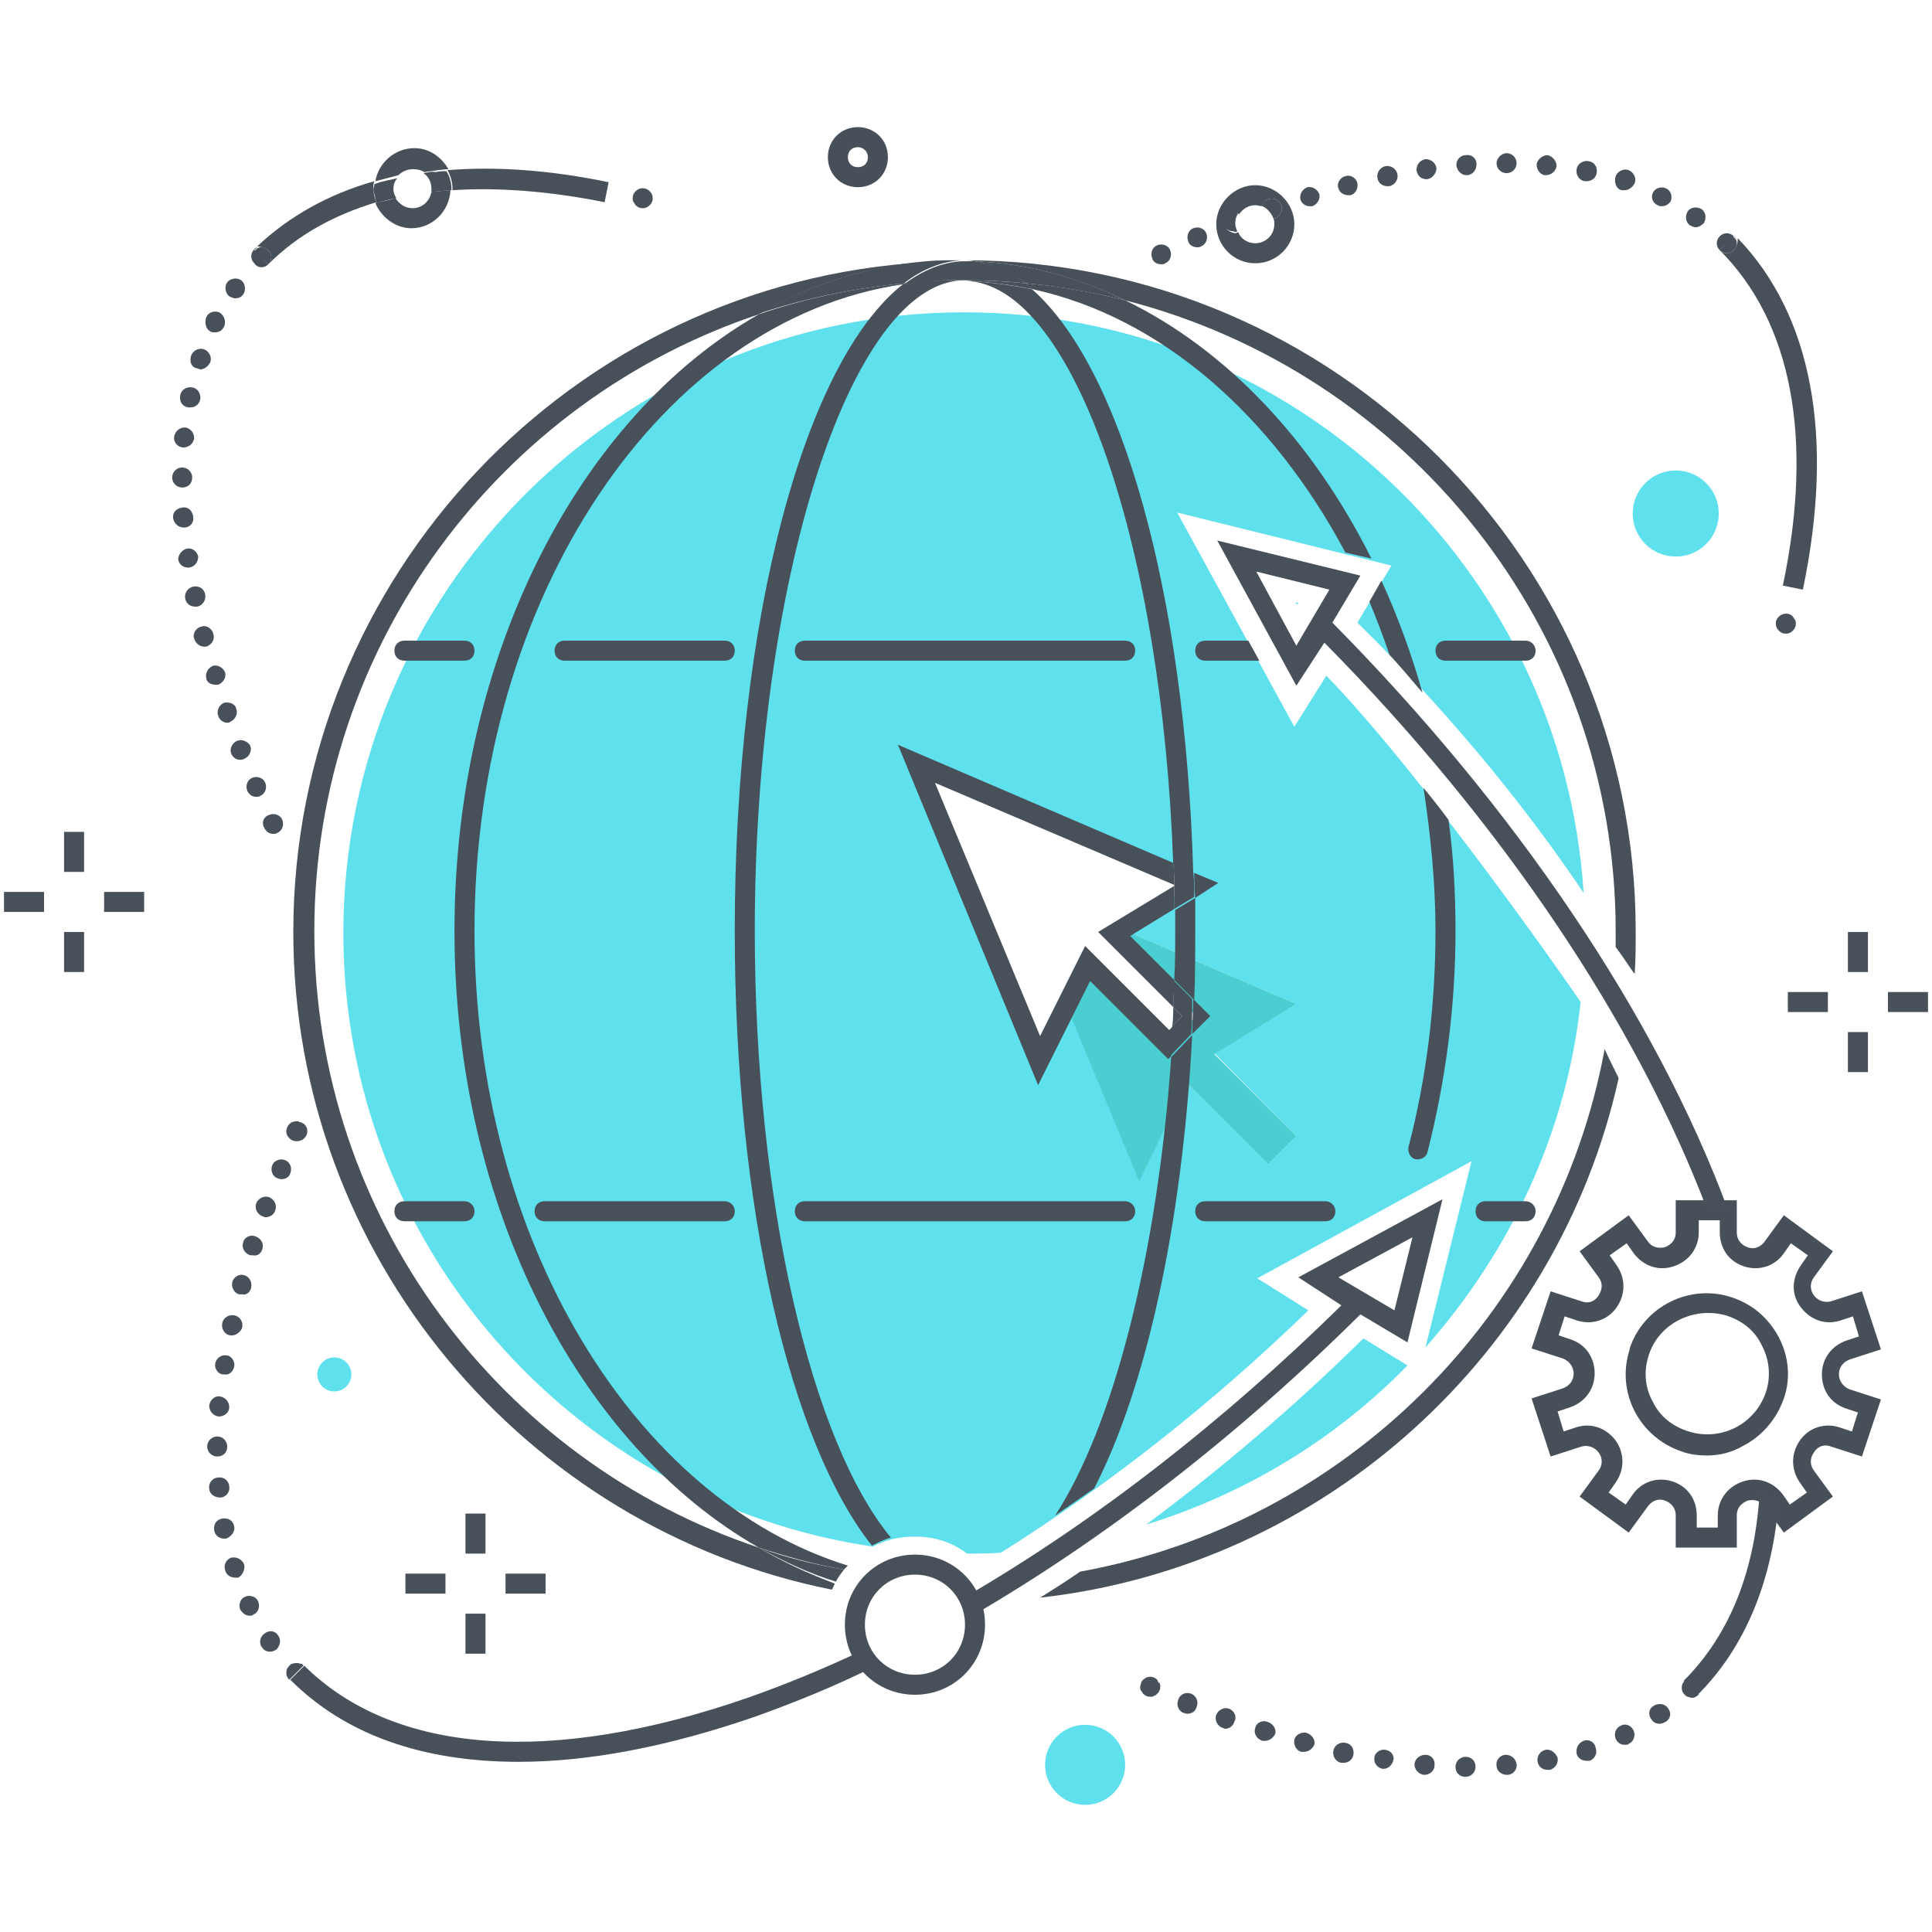 <?xml version="1.0" encoding="UTF-8"?> <svg xmlns="http://www.w3.org/2000/svg" xmlns:xlink="http://www.w3.org/1999/xlink" version="1.1" id="Layer_1" x="0px" y="0px" viewBox="0 0 193 193" style="enable-background:new 0 0 193 193;" xml:space="preserve"> <style type="text/css"> .st0{clip-path:url(#SVGID_2_);} .st1{fill:#5FE0ED;} .st2{fill:none;} .st3{fill:#4BCED1;} .st4{fill:#48515A;} .st5{fill:#475059;} </style>  <g> <defs> <rect id="SVGID_1_" width="193" height="193"></rect> </defs> <clipPath id="SVGID_2_"> <use xlink:href="#SVGID_1_" style="overflow:visible;"></use> </clipPath> <g class="st0"> <path class="st1" d="M157.9,100.1c-1.2-1.8-15.7-22.6-25.4-32.6l-3.2,5.1l-11.7-21.4l21.4,5.3l-3.4,5.7 c10.7,10.5,18.1,20.3,22.6,27c-2.1-32.4-29-58-61.9-58c-34.2,0-62,27.8-62,62c0,31.2,23,56.9,52.9,61.3c1.3-0.7,2.7-1,4.2-1 c2,0,3.8,0.6,5.2,1.7c1.1,0,2.3,0,3.4-0.1c10.5-6.6,20.9-14.7,30.7-24.2l-5.1-3.2l21.4-11.7l-4.6,18.6 C150.9,125,156.5,113.1,157.9,100.1z M129.5,113.5l-2.8,2.8l-8.1-8.1l-4.8,9.7l-7.2-17.6l-2.8,5.5L91.5,76.3l28,12l-7.5,4.5 l17.5,7.5l-8.2,4.9L129.5,113.5z"></path> <g> <path class="st1" d="M136.2,133.7c-7,6.9-14.3,13.1-21.7,18.6c10-3.1,19-8.6,26.1-15.9L136.2,133.7z"></path> </g> <g> <polygon class="st2" points="112,92.8 119.5,88.3 91.5,76.3 103.8,105.9 106.5,100.4 101.5,88.3 "></polygon> <polygon class="st3" points="112,92.8 111.3,93.3 119.5,101.5 116.7,104.3 108.6,96.2 106.5,100.4 113.8,118 118.6,108.2 126.7,116.3 129.5,113.5 121.3,105.3 129.5,100.3 "></polygon> </g> <g> <path class="st2" d="M41.3,16.9c-0.6,0-1.2,0.3-1.5,0.8c0.9-0.2,1.7-0.3,2.6-0.4C42,17.1,41.7,16.9,41.3,16.9z"></path> <path class="st2" d="M45.4,93c0-27.6,12.5-51.4,30.4-61.6C50,40,31.4,64.4,31.4,93s18.6,53,44.4,61.6 C57.9,144.4,45.4,120.6,45.4,93z M40.4,64h6c0.6,0,1,0.4,1,1s-0.4,1-1,1h-6c-0.6,0-1-0.4-1-1S39.8,64,40.4,64z M46.4,122h-6 c-0.6,0-1-0.4-1-1s0.4-1,1-1h6c0.6,0,1,0.4,1,1S46.9,122,46.4,122z"></path> <polygon class="st2" points="138.1,127.5 137.8,127.7 138,127.8 "></polygon> <path class="st2" d="M124.2,21.8c0.2,0.5,0,1.1-0.6,1.3c0,0,0,0,0,0c0.3,0.7,1,1.1,1.7,1.1c1.1,0,1.9-0.9,1.9-1.9 c0-0.2,0-0.4-0.1-0.6c0,0-0.1,0-0.1,0c-0.4,0-0.8-0.3-1-0.7c-0.1-0.2-0.1-0.4,0-0.5c-0.2-0.1-0.5-0.1-0.7-0.1 c-0.7,0-1.3,0.3-1.6,0.9C124,21.5,124.1,21.6,124.2,21.8z"></path> <path class="st2" d="M144.7,81.9c0.5,3.6,0.7,7.3,0.7,11.1c0,7.6-0.9,15-2.8,22.1c-0.1,0.5-0.7,0.9-1.2,0.7 c-0.5-0.1-0.9-0.7-0.7-1.2c1.8-6.9,2.7-14.2,2.7-21.6c0-4.9-0.4-9.7-1.2-14.3c-3.3-4.2-6.7-8.2-9.6-11.3l-3.2,5.1l-3.5-6.5h-5.4 c-0.6,0-1-0.4-1-1s0.4-1,1-1h4.3l-7.1-12.9l16.8,4.1c-7.3-13.7-18.4-23.5-31.2-26.3c8.9,7.7,15.3,30.3,16.1,58.3l2.4,1l-2.4,1.4 c0,1.1,0,2.2,0,3.4c0,2.3,0,4.6-0.1,6.8l1.7,1.7l-1.8,1.8c-1,19-4.6,35.2-9.8,45.3c7.3-5.3,14.5-11.3,21.5-18l-5.1-3.2l21.4-11.7 l-5.3,21.4l-5.7-3.4c-9.1,8.9-18.6,16.7-28.4,23.2c26.5-4.8,47.5-25.7,52.4-52.2c-1.3-2.6-2.2-4.6-2.2-4.6S151.8,91.2,144.7,81.9 z M132.4,122h-12c-0.6,0-1-0.4-1-1s0.4-1,1-1h12c0.6,0,1,0.4,1,1S132.9,122,132.4,122z M152.4,122h-4c-0.6,0-1-0.4-1-1s0.4-1,1-1 h4c0.6,0,1,0.4,1,1S152.9,122,152.4,122z"></path> <path class="st2" d="M41.3,20.7c0.9,0,1.7-0.7,1.9-1.6c-1.2,0.1-2.4,0.3-3.5,0.6C39.9,20.4,40.6,20.7,41.3,20.7z"></path> <path class="st2" d="M117.3,97.9c0-1.6,0.1-3.2,0.1-4.9c0-0.7,0-1.5,0-2.2l-4.4,2.7L117.3,97.9z"></path> <path class="st2" d="M112.4,30c10.1,4.9,18.7,14.1,24.6,25.8l2,0.5l-1,1.7c1.6,3.5,3,7.3,4.1,11.2c7.4,8.9,15.4,19.9,19.2,25.3 c0-0.5,0-1,0-1.6C161.4,62.7,140.5,37.2,112.4,30z M152.4,66h-8c-0.6,0-1-0.4-1-1s0.4-1,1-1h8c0.6,0,1,0.4,1,1S152.9,66,152.4,66 z"></path> <path class="st2" d="M116.7,105.7l-7.8-7.8l-5.2,10.4l-14-33.9l27.6,11.8c-1.1-31.5-9.8-57.1-20.2-58.2c-0.3,0-0.7,0-1,0 c-11.3,0.5-20.7,30.1-20.7,65c0,27.2,5.7,51.2,13.6,60.6c0.8-0.2,1.6-0.4,2.5-0.4c2.6,0,4.9,1.1,6.6,2.9c2.5-1.5,4.9-3.1,7.4-4.8 c5.8-8.9,10.2-25.9,11.5-45.9L116.7,105.7z M80.4,64h32c0.6,0,1,0.4,1,1s-0.4,1-1,1h-32c-0.6,0-1-0.4-1-1S79.8,64,80.4,64z M112.4,122h-32c-0.6,0-1-0.4-1-1s0.4-1,1-1h32c0.6,0,1,0.4,1,1S112.9,122,112.4,122z"></path> <path class="st2" d="M138.8,65.4c-0.6-1.8-1.3-3.6-2.1-5.3l-1.1,1.9C136.6,63,137.7,64.2,138.8,65.4z"></path> <path class="st2" d="M103.8,103.5l4.5-9l8.4,8.4l0.4-0.4c0-0.6,0.1-1.3,0.1-1.9l-7.5-7.5l7.6-4.6c0,0,0,0,0,0L93.4,78.2 L103.8,103.5z"></path> <path class="st2" d="M87,154.4c-8.1-10.2-13.7-33.6-13.7-61.4c0-31.3,7-56.9,16.8-64.6c-24,3.5-42.8,31.2-42.8,64.6 c0,30.9,16,56.8,37.3,63.4C85.4,155.6,86.2,155,87,154.4z M56.4,64h16c0.6,0,1,0.4,1,1s-0.4,1-1,1h-16c-0.6,0-1-0.4-1-1 S55.8,64,56.4,64z M72.4,122h-18c-0.6,0-1-0.4-1-1s0.4-1,1-1h18c0.6,0,1,0.4,1,1S72.9,122,72.4,122z"></path> <polygon class="st2" points="129.6,60.4 129.7,60.2 129.4,60.2 "></polygon> <path class="st4" d="M112.4,30c28.1,7.2,49,32.7,49,63c0,0.5,0,1,0,1.6c0.9,1.2,1.5,2.2,1.9,2.7c0.1-1.4,0.1-2.8,0.1-4.3 c0-36.9-30.1-67-67-67c0.3,0,0.6,0,0.9,0.1C102.6,26.3,107.6,27.7,112.4,30z"></path> <path class="st4" d="M96.4,26c-0.2,0-0.4,0-0.6,0c0.1,0,0.2,0,0.2,0C96.1,26,96.3,26,96.4,26z"></path> <path class="st4" d="M75.8,154.6C50,146,31.4,121.6,31.4,93S50,40,75.8,31.4c5.2-3,10.8-4.8,16.6-5.2 c-35.1,2-63.1,31.3-63.1,66.9c0,32.4,23.2,59.6,53.8,65.7c0.1-0.2,0.2-0.4,0.3-0.6C80.8,157.2,78.3,156.1,75.8,154.6z"></path> <path class="st4" d="M107.9,157c-1.3,0.9-2.7,1.8-4,2.6c28.5-3.2,51.7-24.4,57.8-51.9c-0.5-1-1-2-1.4-2.9 C155.4,131.3,134.4,152.2,107.9,157z"></path> <path class="st4" d="M138.8,65.4c1.1,1.2,2.2,2.5,3.3,3.8c-1.1-3.9-2.5-7.7-4.1-11.2l-1.2,2.1C137.5,61.8,138.2,63.6,138.8,65.4z "></path> <path class="st4" d="M84.7,156.4c-21.3-6.6-37.3-32.5-37.3-63.4c0-33.5,18.8-61.1,42.8-64.6c0,0,0.1-0.1,0.1-0.1 c-5,0.5-9.9,1.5-14.5,3.1C57.9,41.6,45.4,65.4,45.4,93s12.5,51.4,30.4,61.6c2.8,0.9,5.6,1.7,8.5,2.2 C84.4,156.7,84.6,156.5,84.7,156.4z"></path> <path class="st4" d="M143.4,93c0,7.4-0.9,14.7-2.7,21.6c-0.1,0.5,0.2,1.1,0.7,1.2c0.5,0.1,1.1-0.2,1.2-0.7 c1.8-7.1,2.8-14.5,2.8-22.1c0-3.8-0.2-7.5-0.7-11.1c-0.8-1.1-1.6-2.1-2.5-3.2C142.9,83.3,143.4,88.1,143.4,93z"></path> <path class="st4" d="M95.4,26c-1,0-2,0-2.9,0.1c1.1-0.1,2.2-0.1,3.4-0.1C95.6,26,95.5,26,95.4,26z"></path> <path class="st4" d="M97.1,28.1c-0.2,0-0.5-0.1-0.7-0.1c-0.1,0-0.2,0-0.3,0C96.4,28,96.8,28,97.1,28.1z"></path> <path class="st4" d="M103.2,28.9c12.8,2.8,23.9,12.6,31.2,26.3l2.6,0.6c-5.9-11.8-14.5-20.9-24.6-25.8c-3.2-0.8-6.5-1.4-9.9-1.7 C102.7,28.5,102.9,28.7,103.2,28.9z"></path> <path class="st4" d="M112.4,30c-4.7-2.3-9.8-3.7-15.1-3.9c1.8,0.2,3.5,1,5.2,2.2C105.8,28.6,109.2,29.2,112.4,30z"></path> <path class="st4" d="M75.8,154.6c2.5,1.4,5.1,2.6,7.7,3.4c0.2-0.4,0.5-0.8,0.8-1.2C81.4,156.3,78.5,155.6,75.8,154.6z"></path> <path class="st4" d="M90.3,28.3c1.8-1.4,3.8-2.2,5.8-2.3c-0.1,0-0.2,0-0.2,0c-1.1,0-2.3,0-3.4,0.1c-5.9,0.5-11.5,2.3-16.6,5.2 C80.4,29.8,85.3,28.8,90.3,28.3z"></path> <path class="st4" d="M40.4,66h6c0.6,0,1-0.4,1-1s-0.4-1-1-1h-6c-0.6,0-1,0.4-1,1S39.8,66,40.4,66z"></path> <path class="st4" d="M56.4,66h16c0.6,0,1-0.4,1-1s-0.4-1-1-1h-16c-0.6,0-1,0.4-1,1S55.8,66,56.4,66z"></path> <path class="st4" d="M152.4,64h-8c-0.6,0-1,0.4-1,1s0.4,1,1,1h8c0.6,0,1-0.4,1-1S152.9,64,152.4,64z"></path> <path class="st4" d="M46.4,120h-6c-0.6,0-1,0.4-1,1s0.4,1,1,1h6c0.6,0,1-0.4,1-1S46.9,120,46.4,120z"></path> <path class="st4" d="M72.4,120h-18c-0.6,0-1,0.4-1,1s0.4,1,1,1h18c0.6,0,1-0.4,1-1S72.9,120,72.4,120z"></path> <path class="st4" d="M80.4,66h32c0.6,0,1-0.4,1-1s-0.4-1-1-1h-32c-0.6,0-1,0.4-1,1S79.8,66,80.4,66z"></path> <path class="st4" d="M112.4,120h-32c-0.6,0-1,0.4-1,1s0.4,1,1,1h32c0.6,0,1-0.4,1-1S112.9,120,112.4,120z"></path> <path class="st4" d="M152.4,120h-4c-0.6,0-1,0.4-1,1s0.4,1,1,1h4c0.6,0,1-0.4,1-1S152.9,120,152.4,120z"></path> <path class="st4" d="M117.2,86.3l2,0.9c-0.8-28-7.2-50.5-16.1-58.3c-2-0.4-4-0.7-6.1-0.8C107.4,29.2,116.1,54.8,117.2,86.3z"></path> <path class="st4" d="M117.3,88.5L117.3,88.5C117.3,88.5,117.3,88.5,117.3,88.5L117.3,88.5z"></path> <path class="st4" d="M117.4,93c0,1.6,0,3.3-0.1,4.9l2,2c0.1-2.2,0.1-4.5,0.1-6.8c0-1.1,0-2.3,0-3.4l-2,1.2 C117.4,91.5,117.4,92.3,117.4,93z"></path> <path class="st4" d="M73.4,93c0,27.9,5.6,51.2,13.7,61.4c0.6-0.3,1.2-0.6,1.9-0.8c-7.9-9.5-13.6-33.4-13.6-60.6 c0-34.9,9.5-64.5,20.7-65c-0.1,0-0.2,0-0.3,0c-1.1,0-2.2,0-3.2,0.1c-0.8,0.1-1.6,0.2-2.4,0.3C80.4,36.1,73.4,61.7,73.4,93z"></path> <path class="st4" d="M105.4,151.4c1.3-0.9,2.6-1.8,3.9-2.7c5.2-10.1,8.8-26.3,9.8-45.3l-2.1,2.2 C115.6,125.5,111.2,142.5,105.4,151.4z"></path> <path class="st4" d="M118.1,101.5l-0.9-0.9c0,0.6,0,1.3-0.1,1.9L118.1,101.5z"></path> <path class="st4" d="M95.4,28c-0.9,0-1.9,0-2.8,0.1c1.1-0.1,2.2-0.1,3.2-0.1C95.6,28,95.5,28,95.4,28z"></path> <path class="st4" d="M97.3,26.1C97,26,96.7,26,96.4,26c-0.1,0-0.2,0-0.3,0C96.5,26,96.9,26,97.3,26.1z"></path> <path class="st4" d="M96.4,28c0.2,0,0.5,0,0.7,0.1c2.1,0.1,4.1,0.4,6.1,0.8c-0.2-0.2-0.5-0.4-0.7-0.6C100.4,28.1,98.4,28,96.4,28 z"></path> <path class="st4" d="M96.4,28c-0.2,0-0.4,0-0.6,0c0.1,0,0.2,0,0.3,0C96.2,28,96.3,28,96.4,28z"></path> <path class="st4" d="M92.5,28.1c-0.8,0-1.5,0.1-2.3,0.2c0,0-0.1,0.1-0.1,0.1C90.9,28.3,91.7,28.2,92.5,28.1z"></path> <path class="st4" d="M95.4,28c0.1,0,0.3,0,0.4,0c0.2,0,0.4,0,0.6,0c2.1,0,4.1,0.1,6.1,0.3c-1.7-1.3-3.4-2-5.2-2.2 c-0.4,0-0.8,0-1.2,0c-2,0.1-3.9,0.9-5.8,2.3c0.8-0.1,1.5-0.1,2.3-0.2C93.5,28,94.4,28,95.4,28z"></path> <path class="st4" d="M132.4,120h-12c-0.6,0-1,0.4-1,1s0.4,1,1,1h12c0.6,0,1-0.4,1-1S132.9,120,132.4,120z"></path> <path class="st4" d="M120.4,64c-0.6,0-1,0.4-1,1s0.4,1,1,1h5.4l-1.1-2H120.4z"></path> <path class="st4" d="M173.2,25c-0.2,0.2-0.5,0.3-0.7,0.3c-0.3,0-0.5-0.1-0.7-0.3c0,0,0,0,0,0l0,0c7.2,7.2,9.4,18.8,6.3,33.5 l2,0.4c3.2-15.3,0.9-27.4-6.5-35.1C173.6,24.2,173.5,24.7,173.2,25z"></path> <path class="st4" d="M177.7,61.6c-0.1,0.1-0.2,0.2-0.2,0.3c-0.1,0.1-0.1,0.2-0.1,0.4c0,0.3,0.1,0.5,0.3,0.7 c0.2,0.2,0.4,0.3,0.7,0.3c0.3,0,0.5-0.1,0.7-0.3c0.2-0.2,0.3-0.4,0.3-0.7c0-0.1,0-0.3-0.1-0.4s-0.1-0.2-0.2-0.3 C178.8,61.2,178.1,61.2,177.7,61.6z"></path> <path class="st4" d="M30.1,113.9c0.1,0,0.2-0.1,0.3-0.2c0.2-0.2,0.3-0.4,0.3-0.7c0-0.3-0.1-0.5-0.3-0.7c0,0-0.1-0.1-0.2-0.1 c0,0-0.1-0.1-0.2-0.1c-0.1,0-0.1,0-0.2-0.1c-0.2,0-0.4,0-0.6,0.1c-0.1,0-0.2,0.1-0.3,0.2c-0.2,0.2-0.3,0.5-0.3,0.7 c0,0.3,0.1,0.5,0.3,0.7c0.2,0.2,0.4,0.3,0.7,0.3C29.8,114,29.9,114,30.1,113.9z"></path> <path class="st4" d="M20.9,140.4c0,0.6,0.4,1,0.9,1.1c0,0,0.1,0,0.1,0c0.5,0,1-0.4,1-0.9c0-0.6-0.4-1-0.9-1.1 C21.5,139.4,21,139.8,20.9,140.4z"></path> <path class="st4" d="M24.2,132.6c0.1-0.5-0.2-1.1-0.8-1.2c-0.5-0.1-1.1,0.2-1.2,0.8c-0.1,0.5,0.2,1.1,0.8,1.2c0.1,0,0.1,0,0.2,0 C23.6,133.4,24.1,133,24.2,132.6z"></path> <path class="st4" d="M23.4,136.5c0.1-0.5-0.3-1.1-0.8-1.1c-0.5-0.1-1,0.3-1.1,0.8c-0.1,0.5,0.3,1.1,0.8,1.1c0,0,0.1,0,0.1,0 C22.9,137.4,23.3,137,23.4,136.5z"></path> <path class="st4" d="M25.1,128.6c0.1-0.5-0.2-1.1-0.7-1.2c-0.5-0.2-1.1,0.2-1.2,0.7c-0.1,0.5,0.2,1.1,0.7,1.2c0.1,0,0.2,0,0.3,0 C24.6,129.4,25,129.1,25.1,128.6z"></path> <path class="st4" d="M26.2,124.8c0.2-0.5-0.1-1.1-0.7-1.3c-0.5-0.2-1.1,0.1-1.2,0.6c-0.2,0.5,0.1,1.1,0.7,1.3c0.1,0,0.2,0,0.3,0 C25.7,125.5,26.1,125.2,26.2,124.8z"></path> <path class="st4" d="M27.8,163.4c-0.3-0.5-0.9-0.6-1.4-0.2c-0.4,0.3-0.6,0.9-0.2,1.4c0.2,0.3,0.5,0.4,0.8,0.4 c0.2,0,0.4-0.1,0.6-0.2C28,164.4,28.1,163.8,27.8,163.4z"></path> <path class="st4" d="M23.4,152.5c-0.1-0.6-0.6-0.9-1.2-0.8c-0.6,0.1-0.9,0.6-0.8,1.2c0.1,0.5,0.5,0.8,1,0.8c0.1,0,0.1,0,0.2,0 C23.1,153.5,23.5,153,23.4,152.5z"></path> <path class="st4" d="M24.4,156.3c-0.2-0.5-0.7-0.8-1.3-0.7c-0.5,0.2-0.8,0.7-0.6,1.3c0.1,0.4,0.5,0.7,1,0.7c0.1,0,0.2,0,0.3,0 C24.2,157.4,24.5,156.8,24.4,156.3z"></path> <path class="st4" d="M27.5,120.9c0.2-0.5-0.1-1.1-0.6-1.3c-0.5-0.2-1.1,0.1-1.3,0.6c-0.2,0.5,0.1,1.1,0.6,1.3 c0.1,0,0.2,0.1,0.3,0.1C27,121.6,27.4,121.3,27.5,120.9z"></path> <path class="st4" d="M28.1,117.8c0.4,0,0.8-0.2,0.9-0.6c0.2-0.5,0-1.1-0.5-1.3c-0.5-0.2-1.1,0-1.3,0.5c-0.2,0.5,0,1.1,0.5,1.3 C27.8,117.7,27.9,117.8,28.1,117.8z"></path> <path class="st4" d="M21.7,145.5C21.7,145.5,21.7,145.5,21.7,145.5c0.6,0,1-0.4,1-1c0-0.5-0.4-1-1-1c-0.5,0-1,0.4-1,1 C20.7,145.1,21.2,145.5,21.7,145.5z"></path> <path class="st4" d="M24.5,159.5c-0.5,0.2-0.7,0.8-0.5,1.3c0.2,0.3,0.5,0.6,0.9,0.6c0.2,0,0.3,0,0.4-0.1c0.5-0.2,0.7-0.8,0.5-1.3 C25.6,159.5,25,159.3,24.5,159.5z"></path> <path class="st4" d="M22,149.6c0.5,0,1-0.5,0.9-1.1c0-0.5-0.5-1-1.1-0.9c-0.5,0-1,0.5-0.9,1.1C20.9,149.2,21.4,149.6,22,149.6 C21.9,149.6,21.9,149.6,22,149.6z"></path> <path class="st4" d="M30,166.2c-0.2-0.1-0.5-0.1-0.8,0c-0.1,0-0.2,0.1-0.3,0.2c-0.2,0.2-0.3,0.4-0.3,0.7c0,0.3,0.1,0.5,0.3,0.7 c0,0,0,0,0,0l1.4-1.4C30.3,166.3,30.2,166.2,30,166.2z"></path> <path class="st4" d="M154.4,17.5C154.4,17.5,154.5,17.5,154.4,17.5c0.6,0,1-0.4,1.1-0.9c0-0.5-0.4-1-0.9-1.1h0 c-0.5,0-1,0.4-1.1,0.9C153.5,17,153.9,17.5,154.4,17.5z"></path> <path class="st4" d="M150.5,17.3c0.5,0,1-0.4,1-1c0-0.6-0.5-1-1-1s-1,0.5-1,1C149.5,16.9,150,17.3,150.5,17.3z"></path> <path class="st4" d="M146.5,17.5C146.5,17.5,146.6,17.5,146.5,17.5c0.6,0,1-0.5,1-1.1c0-0.6-0.5-1-1.1-0.9c-0.5,0-1,0.5-0.9,1.1 C145.6,17.1,146,17.5,146.5,17.5z"></path> <path class="st4" d="M142.5,17.9c0,0,0.1,0,0.1,0c0.5-0.1,0.9-0.6,0.9-1.1c-0.1-0.6-0.6-0.9-1.1-0.9c-0.6,0.1-0.9,0.6-0.9,1.1 C141.6,17.6,142,17.9,142.5,17.9z"></path> <path class="st4" d="M138.6,18.6c0.1,0,0.1,0,0.2,0c0,0,0,0,0,0c0.5-0.1,0.9-0.6,0.8-1.2c-0.1-0.5-0.6-0.9-1.2-0.8 c-0.5,0.1-0.9,0.6-0.8,1.2C137.7,18.3,138.1,18.6,138.6,18.6z"></path> <path class="st4" d="M158.3,18.1c0.1,0,0.1,0,0.2,0c0.5,0,0.9-0.3,1-0.8c0.1-0.6-0.2-1.1-0.8-1.2c-0.5-0.1-1.1,0.2-1.2,0.8 C157.4,17.4,157.7,18,158.3,18.1z"></path> <path class="st4" d="M119.6,24.7c0.1,0,0.3,0,0.4-0.1c0.5-0.2,0.7-0.8,0.5-1.3c-0.2-0.5-0.8-0.7-1.3-0.5h0 c-0.5,0.2-0.7,0.8-0.5,1.3C118.8,24.5,119.2,24.7,119.6,24.7z"></path> <path class="st4" d="M134.7,19.5c0.1,0,0.2,0,0.2,0c0,0,0,0,0,0c0.5-0.1,0.8-0.7,0.7-1.2c-0.1-0.5-0.7-0.9-1.2-0.7 c-0.5,0.1-0.9,0.7-0.7,1.2C133.8,19.2,134.2,19.5,134.7,19.5z"></path> <path class="st4" d="M169.4,22.7c0.3,0,0.6-0.2,0.8-0.4c0.3-0.5,0.2-1.1-0.2-1.4v0c-0.5-0.3-1.1-0.2-1.4,0.2 c-0.3,0.5-0.2,1.1,0.2,1.4C169,22.6,169.2,22.7,169.4,22.7z"></path> <path class="st4" d="M116,26.4c0.1,0,0.3,0,0.4-0.1c0.5-0.2,0.7-0.8,0.5-1.3c-0.2-0.5-0.8-0.7-1.3-0.5c-0.5,0.2-0.7,0.8-0.5,1.3 C115.2,26.2,115.6,26.4,116,26.4z"></path> <path class="st4" d="M162,19c0.1,0,0.2,0,0.3,0c0.4,0,0.8-0.3,1-0.7c0.2-0.5-0.1-1.1-0.6-1.3c-0.5-0.2-1.1,0.1-1.3,0.6 C161.2,18.3,161.5,18.9,162,19z"></path> <path class="st4" d="M173.2,23.6c0.1,0.1,0.2,0.2,0.3,0.3C173.4,23.8,173.3,23.6,173.2,23.6c-0.4-0.4-1-0.4-1.4,0 c-0.4,0.4-0.4,1,0,1.4L173.2,23.6z"></path> <path class="st4" d="M165.6,20.5c0.1,0.1,0.3,0.1,0.4,0.1c0.4,0,0.7-0.2,0.9-0.5c0.2-0.5,0-1.1-0.5-1.3c-0.5-0.2-1.1,0-1.3,0.5 C164.9,19.7,165.1,20.3,165.6,20.5z"></path> <path class="st4" d="M130.8,20.6c0.1,0,0.2,0,0.3,0c0.5-0.2,0.8-0.7,0.7-1.2c-0.2-0.5-0.7-0.8-1.2-0.7c-0.5,0.2-0.8,0.7-0.7,1.2 C130,20.3,130.4,20.6,130.8,20.6z"></path> <path class="st4" d="M171.8,25C171.8,25,171.8,25,171.8,25c0.2,0.2,0.5,0.3,0.7,0.3c0.2,0,0.5-0.1,0.7-0.3 c0.3-0.3,0.4-0.7,0.2-1.1c-0.1-0.1-0.2-0.2-0.3-0.3L171.8,25z"></path> <path class="st4" d="M125.4,26.3c2.2,0,3.9-1.8,3.9-3.9s-1.8-3.9-3.9-3.9s-3.9,1.8-3.9,3.9S123.2,26.3,125.4,26.3z M122.4,22.6 c-0.2-0.5,0-1.1,0.6-1.3c0.3-0.1,0.6-0.1,0.8,0.1c0.3-0.5,0.9-0.9,1.6-0.9c0.3,0,0.5,0.1,0.7,0.1c0.1-0.3,0.3-0.6,0.6-0.7h0 c0.5-0.2,1.1,0.1,1.3,0.6c0.2,0.5-0.1,1.1-0.6,1.3c-0.1,0-0.1,0-0.2,0c0.1,0.2,0.1,0.4,0.1,0.6c0,1.1-0.9,1.9-1.9,1.9 c-0.8,0-1.5-0.5-1.7-1.1c-0.1,0-0.2,0.1-0.3,0.1C122.9,23.2,122.5,23,122.4,22.6z"></path> <path class="st4" d="M127.2,21.8c0.1,0,0.1,0,0.2,0c0.5-0.2,0.8-0.8,0.6-1.3c-0.2-0.5-0.8-0.8-1.3-0.6h0 c-0.3,0.1-0.6,0.4-0.6,0.7C126.6,20.8,127,21.3,127.2,21.8z"></path> <path class="st4" d="M123.6,23.1c-0.1-0.2-0.2-0.5-0.2-0.8c0-0.4,0.1-0.7,0.3-1c-0.3-0.1-0.6-0.2-0.8-0.1 c-0.5,0.2-0.8,0.8-0.6,1.3c0.1,0.4,0.5,0.6,0.9,0.6C123.4,23.2,123.5,23.2,123.6,23.1z"></path> <path class="st4" d="M26.8,25c0.4,0.4,0.4,1,0,1.4c0,0,0,0,0,0l0,0c2.9-2.9,6.5-4.9,10.8-6.2c-0.2-0.5-0.3-0.9-0.3-1.5 c0-0.2,0-0.4,0.1-0.6c-4.6,1.3-8.5,3.5-11.7,6.5C26.1,24.7,26.5,24.7,26.8,25z"></path> <path class="st4" d="M45.2,19c4.6-0.3,9.7,0.1,15.2,1.2l0.4-2C55,17,49.6,16.6,44.7,17c0.3,0.5,0.5,1.2,0.5,1.8 C45.2,18.9,45.2,18.9,45.2,19z"></path> <path class="st4" d="M63.5,20.5c0.2,0.2,0.4,0.3,0.7,0.3c0.3,0,0.5-0.1,0.7-0.3c0.1-0.1,0.2-0.2,0.2-0.3c0.1-0.1,0.1-0.2,0.1-0.4 c0-0.3-0.1-0.5-0.3-0.7c-0.4-0.4-1-0.4-1.4,0c-0.2,0.2-0.3,0.4-0.3,0.7c0,0.1,0,0.3,0.1,0.4S63.4,20.4,63.5,20.5z"></path> <path class="st4" d="M115.6,167.8c-0.4-0.4-1-0.4-1.4,0c-0.1,0.1-0.2,0.2-0.2,0.3c0,0.1-0.1,0.2-0.1,0.4s0,0.3,0.1,0.4 s0.1,0.2,0.2,0.3c0.2,0.2,0.4,0.3,0.7,0.3c0.1,0,0.3,0,0.4-0.1c0.1,0,0.2-0.1,0.3-0.2c0.1-0.1,0.2-0.2,0.2-0.3 c0.1-0.1,0.1-0.2,0.1-0.4s0-0.3-0.1-0.4C115.7,168.1,115.7,168,115.6,167.8z"></path> <path class="st4" d="M142.4,175.3c-0.5,0-1,0.3-1.1,0.9c0,0.6,0.4,1,0.9,1.1c0,0,0.1,0,0.1,0c0.5,0,1-0.4,1-0.9 C143.4,175.8,143,175.3,142.4,175.3z"></path> <path class="st4" d="M146.4,175.5c-0.5,0-1,0.4-1,1s0.4,1,1,1h0c0.5,0,1-0.4,1-1C147.4,175.9,147,175.5,146.4,175.5z"></path> <path class="st4" d="M150.4,175.3c-0.5,0-1,0.5-0.9,1.1c0,0.5,0.5,0.9,1,0.9c0,0,0,0,0.1,0c0.5,0,1-0.5,0.9-1.1 C151.4,175.7,151,175.3,150.4,175.3z"></path> <path class="st4" d="M154.4,174.8c-0.5,0.1-0.9,0.6-0.8,1.2c0.1,0.5,0.5,0.8,1,0.8c0.1,0,0.1,0,0.2,0c0.5-0.1,0.9-0.6,0.8-1.2 C155.4,175.1,154.9,174.7,154.4,174.8z"></path> <path class="st4" d="M138.4,174.8c-0.5-0.1-1.1,0.3-1.1,0.8c-0.1,0.5,0.3,1,0.8,1.1c0,0,0.1,0,0.1,0c0.5,0,0.9-0.4,1-0.9 C139.3,175.4,139,174.9,138.4,174.8z"></path> <path class="st4" d="M126.6,172c-0.5-0.2-1.1,0.1-1.2,0.6c-0.2,0.5,0.1,1.1,0.7,1.3c0.1,0,0.2,0,0.3,0c0.4,0,0.8-0.3,1-0.7 C127.5,172.7,127.2,172.2,126.6,172z"></path> <path class="st4" d="M130.5,173.1c-0.5-0.1-1.1,0.2-1.2,0.7c-0.1,0.5,0.2,1.1,0.7,1.2c0.1,0,0.2,0,0.3,0c0.4,0,0.8-0.3,1-0.7 C131.4,173.8,131.1,173.3,130.5,173.1z"></path> <path class="st4" d="M158.2,173.9c-0.5,0.2-0.8,0.7-0.7,1.3c0.1,0.4,0.5,0.7,1,0.7c0.1,0,0.2,0,0.3,0c0.5-0.2,0.8-0.7,0.6-1.3 C159.3,174,158.7,173.7,158.2,173.9z"></path> <path class="st4" d="M134.4,174.1c-0.5-0.1-1.1,0.2-1.2,0.8c-0.1,0.5,0.2,1.1,0.8,1.2c0.1,0,0.1,0,0.2,0c0.5,0,0.9-0.3,1-0.8 C135.3,174.7,135,174.2,134.4,174.1z"></path> <path class="st4" d="M122.8,170.7c-0.5-0.2-1.1,0.1-1.3,0.6c-0.2,0.5,0.1,1.1,0.6,1.3c0.1,0,0.2,0.1,0.3,0.1 c0.4,0,0.8-0.3,0.9-0.7C123.6,171.5,123.3,170.9,122.8,170.7z"></path> <path class="st4" d="M119,169.2c-0.5-0.2-1.1,0-1.3,0.6c-0.2,0.5,0,1.1,0.5,1.3c0.1,0,0.2,0.1,0.4,0.1c0.4,0,0.8-0.2,0.9-0.6 C119.8,170,119.5,169.4,119,169.2z"></path> <path class="st4" d="M165.2,170.4c-0.5,0.3-0.6,0.9-0.2,1.4c0.2,0.3,0.5,0.4,0.8,0.4c0.2,0,0.4-0.1,0.6-0.2 c0.5-0.3,0.6-0.9,0.2-1.4C166.3,170.2,165.7,170.1,165.2,170.4z"></path> <path class="st4" d="M161.9,172.4c-0.5,0.2-0.7,0.8-0.5,1.3c0.2,0.4,0.5,0.6,0.9,0.6c0.2,0,0.3,0,0.4-0.1 c0.5-0.2,0.7-0.8,0.5-1.3C163,172.4,162.4,172.1,161.9,172.4z"></path> <path class="st4" d="M168.3,167.9c-0.2,0.2-0.3,0.4-0.3,0.7c0,0.3,0.1,0.5,0.3,0.7c0.1,0.1,0.2,0.2,0.3,0.2s0.2,0.1,0.4,0.1 c0.1,0,0.3,0,0.4-0.1s0.2-0.1,0.3-0.2c0,0,0,0,0,0L168.3,167.9C168.3,167.9,168.3,167.9,168.3,167.9z"></path> <path class="st4" d="M21.3,63.3c-0.1-0.5-0.7-0.9-1.2-0.7c-0.5,0.1-0.9,0.7-0.7,1.2c0.1,0.4,0.5,0.8,1,0.8c0.1,0,0.2,0,0.2,0 C21.2,64.4,21.5,63.8,21.3,63.3z"></path> <path class="st4" d="M19.7,60.6c0.5-0.1,0.9-0.6,0.8-1.2s-0.6-0.9-1.2-0.8c-0.5,0.1-0.9,0.6-0.8,1.2c0.1,0.5,0.5,0.8,1,0.8 C19.5,60.6,19.6,60.6,19.7,60.6z"></path> <path class="st4" d="M21.5,68.4c0.1,0,0.2,0,0.3,0c0.5-0.2,0.8-0.7,0.7-1.2c-0.2-0.5-0.7-0.8-1.2-0.7c-0.5,0.2-0.8,0.7-0.7,1.2 C20.6,68.1,21,68.4,21.5,68.4z"></path> <path class="st4" d="M18.9,56.7c0.6-0.1,0.9-0.6,0.9-1.1c-0.1-0.5-0.6-0.9-1.1-0.8c-0.5,0.1-0.9,0.6-0.9,1.1 c0.1,0.5,0.5,0.8,1,0.8C18.8,56.7,18.9,56.7,18.9,56.7z"></path> <path class="st4" d="M18.2,48.7c0.6,0,1-0.4,1-1c0-0.6-0.5-1-1-1c-0.6,0-1,0.5-1,1C17.2,48.3,17.7,48.7,18.2,48.7z"></path> <path class="st4" d="M18.4,52.7c0.6,0,1-0.5,0.9-1.1s-0.5-1-1.1-0.9s-1,0.5-0.9,1.1C17.4,52.3,17.8,52.7,18.4,52.7 C18.4,52.7,18.4,52.7,18.4,52.7z"></path> <path class="st4" d="M25.2,77.7c-0.5,0.2-0.7,0.8-0.5,1.3c0.2,0.4,0.5,0.6,0.9,0.6c0.1,0,0.3,0,0.4-0.1c0.5-0.2,0.7-0.8,0.5-1.3 C26.3,77.7,25.7,77.5,25.2,77.7z"></path> <path class="st4" d="M23.7,74c-0.5,0.2-0.8,0.8-0.6,1.3c0.2,0.4,0.5,0.6,0.9,0.6c0.1,0,0.2,0,0.4-0.1c0.5-0.2,0.8-0.8,0.6-1.3 C24.8,74.1,24.2,73.8,23.7,74z"></path> <path class="st4" d="M18.8,40.7c0.1,0,0.1,0,0.2,0c0.5,0,0.9-0.3,1-0.8c0.1-0.5-0.2-1.1-0.8-1.2c-0.5-0.1-1.1,0.2-1.2,0.8 C17.9,40.1,18.2,40.6,18.8,40.7z"></path> <path class="st4" d="M22.4,70.2c-0.5,0.2-0.8,0.8-0.6,1.3c0.1,0.4,0.5,0.7,0.9,0.7c0.1,0,0.2,0,0.3-0.1c0.5-0.2,0.8-0.8,0.6-1.3 c0,0,0,0,0,0C23.5,70.3,22.9,70.1,22.4,70.2z"></path> <path class="st4" d="M26.1,26.7c0.3,0,0.5-0.1,0.7-0.3l-1.4-1.4c0.1-0.1,0.2-0.2,0.3-0.3c-0.1,0-0.2,0.1-0.3,0.2h0 c-0.4,0.4-0.4,1,0,1.4C25.6,26.6,25.9,26.7,26.1,26.7z"></path> <path class="st4" d="M26.4,82.7c0.2,0.4,0.5,0.6,0.9,0.6c0.1,0,0.3,0,0.4-0.1c0.5-0.2,0.7-0.8,0.5-1.3c0,0,0,0,0,0 c-0.2-0.5-0.8-0.7-1.3-0.5C26.3,81.6,26.1,82.2,26.4,82.7z"></path> <path class="st4" d="M19.7,36.8c0.1,0,0.2,0.1,0.3,0.1c0.4,0,0.8-0.3,1-0.7c0.2-0.5-0.1-1.1-0.6-1.3c-0.5-0.2-1.1,0.1-1.3,0.6 C18.9,36.1,19.1,36.7,19.7,36.8z"></path> <path class="st4" d="M23.5,29.8c0.3,0,0.6-0.1,0.8-0.4c0.3-0.4,0.2-1.1-0.2-1.4s-1.1-0.2-1.4,0.2c-0.3,0.4-0.2,1.1,0.2,1.4 C23.1,29.7,23.3,29.8,23.5,29.8z"></path> <path class="st4" d="M18.3,44.7C18.3,44.7,18.4,44.7,18.3,44.7c0.6,0,1-0.4,1.1-0.9c0-0.5-0.3-1-0.9-1.1c-0.6,0-1,0.4-1.1,0.9 C17.3,44.2,17.8,44.7,18.3,44.7z"></path> <path class="st4" d="M21,33.1c0.1,0.1,0.3,0.1,0.5,0.1c0.4,0,0.7-0.2,0.9-0.6c0,0,0,0,0,0c0.2-0.5,0-1.1-0.5-1.4 c-0.5-0.2-1.1,0-1.3,0.5C20.4,32.3,20.6,32.9,21,33.1z"></path> <path class="st4" d="M26.8,26.4C26.8,26.4,26.8,26.4,26.8,26.4c0.4-0.4,0.4-1,0-1.4c-0.3-0.3-0.7-0.4-1.1-0.2 c-0.1,0.1-0.2,0.2-0.3,0.3L26.8,26.4z"></path> <path class="st4" d="M41.3,16.9c0.4,0,0.8,0.1,1.1,0.3c0.4-0.1,0.8-0.1,1.3-0.2c0.3,0,0.7-0.1,1.1-0.1c-0.7-1.2-1.9-2.1-3.4-2.1 c-2,0-3.6,1.5-3.9,3.3c0.8-0.2,1.5-0.4,2.3-0.6C40.1,17.2,40.6,16.9,41.3,16.9z"></path> <path class="st4" d="M43.1,19.2c-0.2,0.9-0.9,1.6-1.9,1.6c-0.7,0-1.3-0.4-1.7-1c-0.7,0.2-1.3,0.3-2,0.5c0.6,1.4,2,2.5,3.6,2.5 c2.1,0,3.8-1.7,3.9-3.8c-0.4,0-0.9,0.1-1.3,0.1C43.6,19.1,43.4,19.1,43.1,19.2z"></path> <path class="st4" d="M37.6,20.3c0.6-0.2,1.3-0.4,2-0.5c-0.2-0.3-0.3-0.6-0.3-0.9c0-0.4,0.1-0.8,0.4-1.1c-0.8,0.2-1.6,0.3-2.3,0.6 c0,0.2-0.1,0.4-0.1,0.6C37.4,19.4,37.5,19.8,37.6,20.3z"></path> <path class="st4" d="M42.3,17.3c0.5,0.3,0.8,0.9,0.8,1.6c0,0.1,0,0.2,0,0.3c0.2,0,0.5-0.1,0.7-0.1c0.4,0,0.9-0.1,1.3-0.1 c0,0,0-0.1,0-0.1c0-0.7-0.2-1.3-0.5-1.8c-0.4,0-0.7,0-1.1,0.1C43.2,17.1,42.8,17.2,42.3,17.3z"></path> <path class="st4" d="M121.7,88.2l-2.4-1c0,0.8,0,1.6,0.1,2.5L121.7,88.2z"></path> <path class="st4" d="M120.9,101.5l-1.7-1.7c0,1.2-0.1,2.4-0.1,3.5L120.9,101.5z"></path> <path class="st4" d="M117.2,100.6c0-0.9,0.1-1.8,0.1-2.7l-4.4-4.4l4.4-2.7c0-0.8,0-1.5,0-2.3l-7.6,4.6L117.2,100.6z"></path> <path class="st4" d="M103.7,108.4l5.2-10.4l7.8,7.8l0.3-0.3c0.1-1,0.1-2,0.2-3l-0.4,0.4l-8.4-8.4l-4.5,9L93.4,78.2l23.9,10.2 c0-0.7,0-1.5-0.1-2.2L89.7,74.4L103.7,108.4z"></path> <path class="st4" d="M117.3,88.5L117.3,88.5L117.3,88.5c0,0.8,0,1.6,0,2.3l2-1.2c0-0.8,0-1.7-0.1-2.5l-2-0.9 C117.3,87,117.3,87.7,117.3,88.5z"></path> <path class="st4" d="M117.2,100.6l0.9,0.9l-1,1c-0.1,1-0.1,2-0.2,3l2.1-2.2c0.1-1.2,0.1-2.3,0.1-3.5l-2-2 C117.3,98.8,117.2,99.7,117.2,100.6z"></path> <rect x="6.4" y="83.1" class="st4" width="2" height="4"></rect> <rect x="6.4" y="93.1" class="st4" width="2" height="4"></rect> <rect x="10.4" y="89.1" class="st4" width="4" height="2"></rect> <rect x="0.4" y="89.1" class="st4" width="4" height="2"></rect> <rect x="184.6" y="93.1" class="st4" width="2" height="4"></rect> <rect x="184.6" y="103.1" class="st4" width="2" height="4"></rect> <rect x="188.6" y="99.1" class="st4" width="4" height="2"></rect> <rect x="178.6" y="99.1" class="st4" width="4" height="2"></rect> <rect x="46.5" y="151.2" class="st4" width="2" height="4"></rect> <rect x="46.5" y="161.2" class="st4" width="2" height="4"></rect> <rect x="50.5" y="157.2" class="st4" width="4" height="2"></rect> <rect x="40.5" y="157.2" class="st4" width="4" height="2"></rect> </g> <path class="st5" d="M170.5,145.4c-0.8,0-1.7-0.1-2.5-0.4c-4.2-1.4-6.6-5.9-5.2-10.2h0c0,0,0,0,0,0c0,0,0,0,0-0.1l0,0 c1.4-4.2,6-6.5,10.2-5.1c2.1,0.7,3.7,2.1,4.7,4c1,1.9,1.2,4.1,0.5,6.1l0,0c0,0,0,0,0,0c0,0,0,0,0,0h0c-0.7,2-2.1,3.7-4,4.7 C173,145.1,171.8,145.4,170.5,145.4z M164.7,135.4c-0.5,1.5-0.4,3.2,0.4,4.6c0.7,1.5,2,2.5,3.6,3c3.2,1,6.6-0.7,7.7-3.9 c0.5-1.5,0.4-3.2-0.4-4.7c-0.7-1.5-2-2.5-3.6-3C169.2,130.5,165.7,132.2,164.7,135.4z"></path> <path class="st5" d="M173.5,154.6l-6.1,0l0-3.2c0-0.8-0.5-1.3-1.1-1.5c-0.5-0.2-1.2-0.1-1.7,0.6l-1.9,2.6l-4.9-3.6l1.9-2.6 c0.5-0.7,0.3-1.4,0-1.8s-0.9-0.8-1.7-0.6l-3.1,1l-1.9-5.8l3.1-1c0.8-0.3,1.1-0.9,1.1-1.5c0-0.5-0.3-1.2-1.1-1.5l-3.1-1l1.9-5.7 l3.1,1c0.8,0.3,1.4-0.1,1.7-0.6s0.5-1.1,0-1.8l-1.9-2.6l4.9-3.6l1.9,2.6c0.5,0.7,1.2,0.7,1.7,0.6c0.5-0.2,1.1-0.6,1.1-1.5l0-3.2 l6.1,0l0,3.2c0,0.8,0.5,1.3,1.1,1.5c0.5,0.2,1.2,0.1,1.7-0.6l1.9-2.6l4.9,3.6l-1.9,2.6c-0.5,0.7-0.3,1.4,0,1.8s0.9,0.8,1.7,0.6 l3.1-1l1.9,5.8l-3.1,1c-0.8,0.3-1.1,0.9-1.1,1.5c0,0.5,0.3,1.2,1.1,1.5l3.1,1l-1.9,5.7l-3.1-1c-0.8-0.3-1.4,0.1-1.7,0.6 c-0.3,0.4-0.5,1.1,0,1.8l1.9,2.6l-4.9,3.6l-1.9-2.6c-0.5-0.7-1.2-0.7-1.7-0.6c-0.5,0.2-1.1,0.6-1.1,1.5L173.5,154.6z M169.5,152.6 l2.1,0l0-1.2c0-1.6,1-2.9,2.5-3.4c1.5-0.5,3,0,4,1.3l0.7,1l1.7-1.2l-0.7-1c-0.9-1.3-0.9-2.9,0-4.2c0.9-1.3,2.5-1.8,4-1.3l1.2,0.4 l0.6-1.9l-1.2-0.4c-1.5-0.5-2.4-1.8-2.4-3.4c0-1.6,1-2.9,2.5-3.4l1.2-0.4l-0.6-2l-1.2,0.4c-1.5,0.5-3,0-4-1.3s-0.9-2.9,0-4.2 l0.7-1l-1.7-1.2l-0.7,1c-0.9,1.3-2.5,1.8-4,1.3c-1.5-0.5-2.4-1.8-2.4-3.4l0-1.2l-2.1,0l0,1.2c0,1.6-1,2.9-2.5,3.4 c-1.5,0.5-3,0-4-1.3l-0.7-1l-1.7,1.2l0.7,1c0.9,1.3,0.9,2.9,0,4.2c-0.9,1.3-2.5,1.8-4,1.3l-1.2-0.4l-0.6,1.9l1.2,0.4 c1.5,0.5,2.4,1.8,2.4,3.4c0,1.6-1,2.9-2.5,3.4l-1.2,0.4l0.6,2l1.2-0.4c1.5-0.5,3,0,4,1.3c0.9,1.3,0.9,2.9,0,4.2l-0.7,1l1.7,1.2 l0.7-1c0.9-1.3,2.5-1.8,4-1.3s2.4,1.8,2.4,3.4L169.5,152.6z"></path> <path class="st5" d="M85.7,18.7c-1.7,0-3-1.3-3-3s1.3-3,3-3s3,1.3,3,3S87.4,18.7,85.7,18.7z M85.7,14.7c-0.6,0-1,0.4-1,1 c0,0.6,0.4,1,1,1s1-0.4,1-1C86.7,15.1,86.2,14.7,85.7,14.7z"></path> <circle class="st1" cx="167.4" cy="51.3" r="4.3"></circle> <circle class="st1" cx="33.4" cy="137.3" r="1.7"></circle> <circle class="st1" cx="108.4" cy="176.3" r="4"></circle> <g> <g> <g> <polygon class="st1" points="129.7,60.2 129.4,60.2 129.6,60.4 "></polygon> </g> <path class="st4" d="M86.1,164.9c-3.8,1.8-7.7,3.4-11.4,4.7c-19.6,6.8-35.3,5.7-44.3-3.2l-1.4,1.4c5.5,5.5,13.2,8.2,22.8,8.2 c7,0,14.9-1.5,23.6-4.5c3.9-1.4,7.9-3,11.9-5C86.7,166.1,86.3,165.5,86.1,164.9z"></path> <path class="st4" d="M129.7,127.6l4.3,2.8c-12,11.8-24.8,21.7-37.7,29.2c0.3,0.6,0.5,1.3,0.5,2c13.3-7.7,26.7-18,39.1-30.3 l4.7,2.8l3.5-14.3L129.7,127.6z M139.3,130.9l-5.6-3.3l7.4-4L139.3,130.9z"></path> <g> <g> <path class="st4" d="M175.8,148.7c-0.4,8-2.9,14.5-7.6,19.2l1.4,1.4c4.8-4.8,7.5-11.5,8.1-19.5 C177,149.6,176.3,149.2,175.8,148.7z"></path> <path class="st4" d="M172,120.8c0.2,0,0.4,0,0.6,0c-7.2-19.4-21.2-40.1-39.5-58.6l2.8-4.7l-14.3-3.5l7.9,14.5l2.8-4.3 c17.7,17.9,31.2,38,38.3,56.8C171,120.9,171.5,120.8,172,120.8z M129.5,64.5l-4-7.4l7.3,1.8L129.5,64.5z"></path> </g> </g> </g> <path class="st4" d="M91.4,169.3c-3.9,0-7-3.1-7-7s3.1-7,7-7s7,3.1,7,7S95.3,169.3,91.4,169.3z M91.4,157.3c-2.8,0-5,2.2-5,5 s2.2,5,5,5s5-2.2,5-5S94.2,157.3,91.4,157.3z"></path> </g> </g> </g> </svg> 